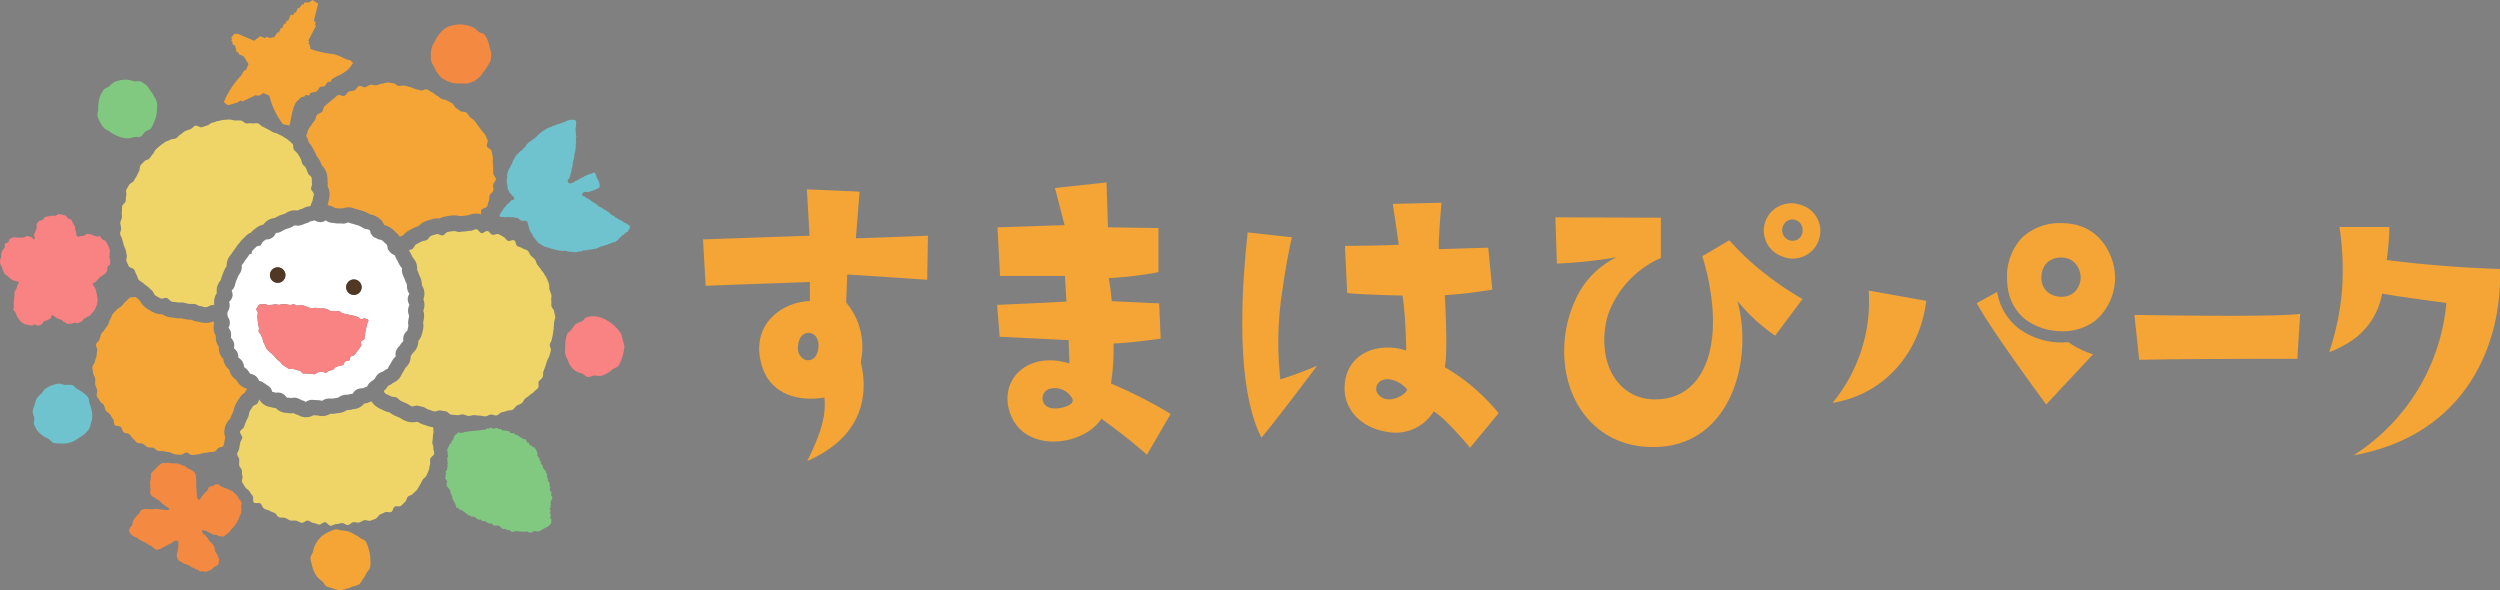 <svg id="グループ_2" data-name="グループ 2" xmlns="http://www.w3.org/2000/svg" xmlns:xlink="http://www.w3.org/1999/xlink" width="300.722" height="71.005" viewBox="0 0 300.722 71.005">
  <rect x="0" y="0" width="300.722" height="71.005" fill="#808080" stroke="none"/>
  <defs>
    <clipPath id="clip-path">
      <rect id="長方形_1" data-name="長方形 1" width="300.722" height="71.005" fill="none"/>
    </clipPath>
  </defs>
  <g id="グループ_1" data-name="グループ 1" transform="translate(0 0)" clip-path="url(#clip-path)">
    <path id="パス_1" data-name="パス 1" d="M351.779,53.69c-.284.027-.568.04-.866.04a8.724,8.724,0,0,1-5.144-1.716,7.018,7.018,0,0,1-2.548-4.36L340.768,49c1.676,3.164,8.354,12.194,8.354,12.194l5.637-6.036a11.1,11.1,0,0,1-2.98-1.467m3.995-12.214c-.081-.088-.155-.169-.23-.257s-.155-.162-.243-.243a.984.984,0,0,0-.129-.108.418.418,0,0,0-.128-.115,2.683,2.683,0,0,0-.352-.271,1.64,1.64,0,0,0-.183-.122,3.025,3.025,0,0,0-.351-.216,5.217,5.217,0,0,0-.885-.392.854.854,0,0,0-.189-.061.339.339,0,0,0-.074-.027c-.122-.034-.25-.074-.372-.1-.182-.04-.371-.074-.554-.1a3.323,3.323,0,0,0-.44-.054c-.074-.007-.149-.014-.223-.014q-.254-.02-.507-.02a6.608,6.608,0,0,0-4.677,1.73,6.777,6.777,0,0,0-1.825,4.779,8.118,8.118,0,0,0,.067,1.081,5.824,5.824,0,0,0,2.129,3.988,7.245,7.245,0,0,0,3.413,1.358,5.767,5.767,0,0,0,.892.067,6.421,6.421,0,0,0,4.177-1.318,6.847,6.847,0,0,0,2.319-5.177,7.142,7.142,0,0,0-1.636-4.407m-3.346,6.279a2.334,2.334,0,0,1-1.514.48,2.681,2.681,0,0,1-1.561-.514,2.238,2.238,0,0,1-.8-1.845,2.446,2.446,0,0,1,.662-1.73,2.406,2.406,0,0,1,1.7-.628c.061,0,.122.007.183.007.027,0,.055.006.081.006a1.2,1.2,0,0,1,.155.02c.067.007.136.02.2.034.047.014.095.027.135.04.014,0,.02.007.027.007.027.007.047.014.067.02a1.754,1.754,0,0,1,.324.149,1.294,1.294,0,0,1,.128.074.374.374,0,0,1,.061.048.884.884,0,0,1,.128.094.3.3,0,0,1,.048.041.367.367,0,0,1,.047.04,1.188,1.188,0,0,1,.088.088c.027.034.054.061.081.095a2.56,2.56,0,0,1,.6,1.6,2.479,2.479,0,0,1-.838,1.879m-24.657-.271A19.147,19.147,0,0,1,323.417,61c6.793-1.122,10.632-6.678,11.274-12.274Z" transform="translate(-102.989 -12.538)" fill="#f4a535"/>
    <path id="パス_2" data-name="パス 2" d="M388.753,55.63c-4.436.005-9.5-.064-12.049-.107l.573,5.4c2.367-.043,4.855-.075,7.222-.091,6.328-.048,11.805-.027,11.805-.027l.338-5.407c-1.131.166-4.31.225-7.888.23" transform="translate(-119.958 -17.642)" fill="#f4a535"/>
    <path id="パス_3" data-name="パス 3" d="M431.609,45.114c-3.682-.123-8.323-.4-13.613-1.082a30.643,30.643,0,0,0,.322-3.966h-6a34.8,34.8,0,0,1,.311,7.5,31.617,31.617,0,0,1-1.554,7.556,11.791,11.791,0,0,0,2.256-1.1,8.635,8.635,0,0,0,4.111-5.944c2.443.44,7.728,1.12,7.728,1.12a24.26,24.26,0,0,1-11.173,18.334c12.246-2.181,17.058-11.431,17.584-19.926.053-.841.059-1.672.032-2.492" transform="translate(-130.902 -12.759)" fill="#f4a535"/>
    <path id="パス_4" data-name="パス 4" d="M243.612,55.564c.4-1.966,0-8.66,0-8.66a56.594,56.594,0,0,0,5.714-.675l-.49-5.044-.759.024-5.181.155c-.09-.939.316-5.582.316-5.582l-5.851.138.711,4.913c-2.767.132-6.472.132-6.472.132l.269,5.671c.98.179,6.652.311,6.652.311.048.269.089.568.125.879.287,2.4.323,5.732.323,5.732-3.258-1.076-7.232.221-7.411,4.327-.138,2.415,1.649,4.913,5.086,5.45a5.367,5.367,0,0,0,5.63-2.456c1.518.89,4.374,4.374,4.374,4.374l3.437-4.153a23.5,23.5,0,0,0-6.473-5.534m-8.081,3.167c-.5-.759.132-1.918,1.518-1.7a3.565,3.565,0,0,1,1.96,1.118c.448.4-2.277,2.277-3.479.579m-11.7-1.7a40.518,40.518,0,0,1,.269-10.865c.365-2.641.825-4.924,1.117-6.234l-5.313-.579c-.388,3.55-.592,6.694-.639,9.472-.144,7.507.825,12.354,2.289,15.216,1.966-2.319,6.7-8.66,6.7-8.66a41.579,41.579,0,0,1-4.423,1.649" transform="translate(-69.818 -11.394)" fill="#f4a535"/>
    <path id="パス_5" data-name="パス 5" d="M304.463,36.237a4.04,4.04,0,0,0-.691-.238,3.341,3.341,0,0,0-3.8,1.62A3.282,3.282,0,0,0,301.4,42.11c.113.054.22.1.333.143a3.3,3.3,0,0,0,4.557-2.276,3.254,3.254,0,0,0-1.823-3.74m-.221,2.895a1.193,1.193,0,0,1-1.453,1.233l-.149-.035a1.277,1.277,0,0,1-.667-1.864,1.158,1.158,0,0,1,1.59-.495c.006,0,.006.006.012.006a1.206,1.206,0,0,1,.667,1.155m-4.378,5.325a30.794,30.794,0,0,1-4.431-4.128l-3.252,1.918A28.8,28.8,0,0,1,293.4,48.4c.53,6.647-2.007,11.275-7.224,11.066-3.163-.136-5.474-2.668-5.742-6.272a10.132,10.132,0,0,1,.447-4,11.707,11.707,0,0,1,6.319-6.725V37.619l-12.687-.048.179,5.563a54.877,54.877,0,0,0,7.165-.757,10.483,10.483,0,0,0-5.093,5.474,14.344,14.344,0,0,0-1.179,5.253c-.268,6.4,3.693,12.055,10.542,12.1,9.393.131,12.282-10.328,10.28-17.577a21.7,21.7,0,0,0,4.538,4.181l3.294-4.408a37.667,37.667,0,0,1-4.378-2.948" transform="translate(-87.417 -11.431)" fill="#f4a535"/>
    <path id="パス_6" data-name="パス 6" d="M151.043,44.3l.09-5.3c-4.494.181-8.675.313-8.675.313l.451-5.619-6.341-.271L136.887,39c-4,.132-12.814.445-12.814.445l.319,5.577c2.154-.09,12.537-.451,12.537-.451v2.292c-2.424.042-5.625,1.661-6.046,4.964a5.746,5.746,0,0,0-.024,1.371c.59,5.216,5.083,5.757,7.821,5.258.228,2.34-.493,4.41-2.064,7.646,6.167-2.7,7.111-7.117,6.7-10.474a11.934,11.934,0,0,0-.271-1.437,8.265,8.265,0,0,0-1.751-7.148l.133-3.369c.493,0,9.62.626,9.62.626m-14.565,9.662a1.383,1.383,0,0,1-.53-.307,1.526,1.526,0,0,1-.457-1.264c.091-1.4.764-1.709,1.348-1.709.583.048,1.167.584,1.125,1.619-.072,1.095-.53,1.552-1.053,1.654a1.462,1.462,0,0,1-.433.006" transform="translate(-39.51 -10.645)" fill="#f4a535"/>
    <path id="パス_7" data-name="パス 7" d="M189.675,56.389c.024-.149.048-.3.065-.448a27.832,27.832,0,0,0,.245-4.373c1.917-.048,5.669-.579,5.669-.579l-.179-4.241-5.711-.269a25.52,25.52,0,0,0-.359-2.766,49.45,49.45,0,0,0,5.98-.717V37.685l-6.069-.089-.179-5.4-6.2.669,1.159,4.468-8.076.263.311,5.848h7.807l.179,3.083c-1.159.084-8.345.4-8.345.4l.317,3.835,8.3.406c0,.579.09,2.807.09,2.807-3.841-1.206-6.834.609-7.366,3.321a4.738,4.738,0,0,0,.09,2.21c1.427,5.406,8.924,4.51,11.111,1.117A65.836,65.836,0,0,1,194,64.954l2.856-4.91a55.081,55.081,0,0,0-7.18-3.656m-7.234,2.945a1.185,1.185,0,0,1-.084-2.324,2.374,2.374,0,0,1,2.587,1.069c.711.986-1.744,1.476-2.5,1.255" transform="translate(-56.037 -10.253)" fill="#f4a535"/>
    <path id="パス_8" data-name="パス 8" d="M83.3,7.871a3.626,3.626,0,0,0-.19-.791,3.628,3.628,0,0,0-.213-.774,3.792,3.792,0,0,0-.365-.735c-.167-.209-.543-.209-.751-.376a3.43,3.43,0,0,0-.6-.5,3.452,3.452,0,0,0-.746-.254,3.5,3.5,0,0,0-.782-.123,3.553,3.553,0,0,0-.795.072,3.591,3.591,0,0,0-.781.209,3.636,3.636,0,0,0-.656.472,3.6,3.6,0,0,0-.512.611,3.441,3.441,0,0,0-.393.677,3.555,3.555,0,0,0-.362.712,3.635,3.635,0,0,0-.111.8,3.8,3.8,0,0,0,.035.816,3.655,3.655,0,0,0,.35.737,3.677,3.677,0,0,0,.387.71,3.791,3.791,0,0,0,.536.623,3.785,3.785,0,0,0,.723.391,3.672,3.672,0,0,0,.774.244,3.713,3.713,0,0,0,.8.009,3.766,3.766,0,0,0,.807.006,3.677,3.677,0,0,0,.771-.26,3.645,3.645,0,0,0,.642-.493,3.564,3.564,0,0,0,.493-.621,3.421,3.421,0,0,0,.45-.639,3.659,3.659,0,0,0,.4-.711,3.758,3.758,0,0,0,.094-.812" transform="translate(-24.212 -1.375)" fill="#f48a42"/>
    <path id="パス_9" data-name="パス 9" d="M24.363,17.6a3.754,3.754,0,0,0-.012-.808,3.585,3.585,0,0,0-.345-.731,3.516,3.516,0,0,0-.435-.662,3.787,3.787,0,0,0-.48-.658,3.778,3.778,0,0,0-.686-.453c-.237-.115-.568.031-.832-.029a3.423,3.423,0,0,0-.763-.194,3.607,3.607,0,0,0-.8.05,3.65,3.65,0,0,0-.774.226,3.678,3.678,0,0,0-.617.518c-.209.166-.523.24-.689.448a3.743,3.743,0,0,0-.411.71,3.7,3.7,0,0,0-.184.791,3.583,3.583,0,0,0-.033.792c0,.273-.157.567-.1.823a3.777,3.777,0,0,0,.319.759,3.68,3.68,0,0,0,.455.674c.167.209.47.275.678.442a3.349,3.349,0,0,0,.66.4,3.342,3.342,0,0,0,.716.294,3.435,3.435,0,0,0,.774.134,3.407,3.407,0,0,0,.767-.16c.264-.06.588.061.826-.055s.354-.439.562-.6.54-.213.706-.421a3.751,3.751,0,0,0,.341-.739,3.738,3.738,0,0,0,.349-1.542" transform="translate(-5.475 -4.478)" fill="#81c980"/>
    <path id="パス_10" data-name="パス 10" d="M36.237,86.955c.029-.131.058-.254.08-.378a1.319,1.319,0,0,0-.276-.53c-.036-.029-.072-.058-.1-.087,0-.029.007-.051.007-.08-.037-.029-.065-.058-.1-.087,0-.029.007-.051.007-.073a1.313,1.313,0,0,0-.138-.138.592.592,0,0,0-.029-.08c-.022,0-.05-.007-.072-.007a1.011,1.011,0,0,1-.059-.123c-.05-.022-.1-.036-.145-.058-.022-.037-.044-.08-.065-.124a.237.237,0,0,1-.072-.007.355.355,0,0,1-.029-.08c-.029,0-.051-.007-.08-.007a.09.09,0,0,0,.007-.044.242.242,0,0,1-.073-.007v-.036l-.189-.022a.075.075,0,0,0,.007-.036.55.55,0,0,0-.109-.014V84.9c-.022-.007-.051-.007-.073-.014v-.036l-.218-.065v-.037l-.189-.021c-.29-.138-.588-.2-.748-.444a1,1,0,0,0-.494.015c-.044.044-.094.087-.138.138-.065.007-.123.007-.189.015-.007.007-.007.022-.007.036-.036-.007-.073-.007-.109-.014a.063.063,0,0,0-.007.036.29.29,0,0,1-.08-.007.583.583,0,0,0-.211.167.068.068,0,0,0-.036-.007c-.007.087-.022.174-.029.261a.387.387,0,0,1-.087.029c0,.029-.007.05-.007.072a1.886,1.886,0,0,1-.167.095.29.29,0,0,1-.007.08c-.022.007-.051.022-.08.029,0,.022-.007.044-.007.072-.044.022-.08.044-.123.065-.007.022-.007.051-.014.073a.77.77,0,0,1-.08.029c-.014.051-.036.095-.05.146a.33.33,0,0,0-.08.029.242.242,0,0,0-.007.073h-.044c0,.022-.007.05-.007.072a.068.068,0,0,1-.036-.007c-.007.029-.007.058-.014.08a.075.075,0,0,1-.036-.007c-.08.109-.1.189-.218.24-.051.036-.007.014-.08.029v-.037a.265.265,0,0,0-.073-.007c-.007-.029-.022-.059-.029-.08-.014,0-.022-.007-.036-.007-.007-.065-.007-.131-.014-.189a.063.063,0,0,0-.036-.007.313.313,0,0,1,.007-.08h-.036a1.051,1.051,0,0,0,.014-.153.291.291,0,0,0-.036-.007c.014-.087.022-.174.036-.261a.053.053,0,0,1-.036-.007c.007-.058.014-.123.022-.189h-.036c.007-.065.014-.131.022-.189a.065.065,0,0,0-.037-.008c.007-.058.015-.123.022-.189a.068.068,0,0,1-.036-.007c.007-.16.014-.327.022-.494h-.036c.007-.095.022-.181.029-.269a.077.077,0,0,1-.036-.007c.014-.08.022-.167.036-.262a.069.069,0,0,1-.036-.007c.007-.059.014-.124.022-.182-.014,0-.029-.007-.044-.007.014-.073.022-.153.029-.226a.059.059,0,0,0-.037-.007.242.242,0,0,0,.007-.073.043.043,0,0,0-.029-.007c-.007-.065-.014-.13-.022-.189a.055.055,0,0,0-.036-.007c-.036-.073-.08-.138-.123-.211-.029,0-.051-.007-.08-.007a.332.332,0,0,0-.029-.08c-.022,0-.044-.007-.072-.007a.269.269,0,0,0-.029-.08.544.544,0,0,0-.109-.014v-.044c-.123-.037-.239-.08-.363-.123v-.037c-.022,0-.05-.007-.072-.007v-.037c-.022,0-.044-.007-.073-.007a.255.255,0,0,0-.029-.08c-.022-.007-.051-.007-.073-.014v-.036c-.065-.036-.138-.065-.211-.109v-.029l-.37-.087a.335.335,0,0,1,.007-.037l-.153-.022a.063.063,0,0,1,.007-.036l-.153-.022v-.036A2.511,2.511,0,0,0,28,81.741c-.226-.022-.458-.051-.683-.08V81.7c-.044-.007-.08-.007-.116-.014a.322.322,0,0,1-.007.036l-.378-.044v.036c-.029,0-.051-.008-.08-.008l-.044.065a.265.265,0,0,1-.073-.007.421.421,0,0,0-.05.072c-.095.065-.2.124-.291.189-.007.029-.007.051-.014.08a.294.294,0,0,0-.073.029c-.007.022-.007.051-.014.073-.051.029-.109.065-.167.094a.685.685,0,0,1-.051.109c-.022.007-.05.022-.08.029,0,.022-.007.05-.007.072a1.894,1.894,0,0,1-.168.095c0,.029-.007.05-.007.072a.983.983,0,0,1-.123.065c0,.029-.007.051-.007.08-.029.007-.058.014-.08.022-.007.029-.007.05-.015.08-.007-.007-.022-.007-.036-.007a.679.679,0,0,0,0,.341c-.029.123-.058.254-.087.378h.037c-.029.167-.065.327-.1.487.015,0,.029.007.044.007-.007.05-.014.1-.022.152h.037c-.015.117-.029.226-.044.341.014,0,.029.007.044.007a.545.545,0,0,0-.015.109.335.335,0,0,0,.037.007c.029.182-.124.443-.037.574a.537.537,0,0,1-.014.109c.065.073.138.145.2.218a.068.068,0,0,1-.007.036,1.228,1.228,0,0,0,.153.058c0,.015-.007.022-.007.037a.672.672,0,0,0,.116.014.069.069,0,0,0-.007.036c.022.007.05.007.072.015v.036c.022,0,.051.007.073.007a.345.345,0,0,1,.029.08.265.265,0,0,0,.073.007v.044a.267.267,0,0,1,.073.008.063.063,0,0,1-.007.036c.044.008.08.008.116.015a.057.057,0,0,1-.007.036l.189.065a.526.526,0,0,0,.029.08c.022,0,.051.007.073.007.007.029.022.05.029.08a.237.237,0,0,0,.072.007c.022.043.044.087.065.123.022.007.044.007.073.014a.836.836,0,0,1,.058.116c.029.007.058.007.08.015l.065.08c.022.007.051.007.073.014v.037c.022,0,.05.007.072.007.007.029.022.051.029.08a.684.684,0,0,0,.109.051.292.292,0,0,1-.007.036c.065.059.232.073.3.117a.077.077,0,0,0-.007.036,1.081,1.081,0,0,1,.1.095,1.037,1.037,0,0,0-.014.145h-.044c-.145.116-.784-.022-1.061-.058a2.51,2.51,0,0,0-.769-.022v.043c-.131-.014-.254-.036-.378-.05a.291.291,0,0,1-.007.036l-.189-.022v.036c-.036-.014-.073-.036-.109-.05a1.405,1.405,0,0,0-.624.072c-.247.037-.232.211-.356.385a1.52,1.52,0,0,1-.174.2c-.029.007-.058.022-.087.029,0,.022-.007.051-.007.073a.33.33,0,0,1-.08.029c-.036.073-.065.146-.1.218a.331.331,0,0,0-.08.029c-.007.022-.007.05-.015.08l-.072.022c-.007.029-.007.05-.015.08-.007-.008-.022-.008-.036-.008-.036.073-.072.146-.1.218a.083.083,0,0,0-.036-.007c-.022.152-.037.3-.059.457a.088.088,0,0,0-.044-.007,1.26,1.26,0,0,1-.065.218h-.037c0,.022-.007.05-.007.072-.029.007-.051.022-.08.029a1.449,1.449,0,0,0-.167.436c.044.305.407.6.669.741l.261.065v.044a.242.242,0,0,1,.073.007.063.063,0,0,1-.007.036c.029,0,.051.007.073.007a.5.5,0,0,1,.029.08c.109.051.218.109.327.159v.037c.044.022.095.036.145.058a.323.323,0,0,0-.007.036c.1.022.2.051.3.073a.1.1,0,0,1-.007.044.673.673,0,0,1,.116.014.351.351,0,0,0-.007.036.923.923,0,0,1,.145.059v.036a.59.59,0,0,1,.108.014c.022.037.044.08.065.117.022.007.051.007.073.014a.075.075,0,0,1-.007.036l.189.022v.044c.037,0,.073.007.109.007v.044c.022,0,.051.007.073.007a.065.065,0,0,1-.007.037c.029,0,.051.007.08.007.022.044.037.08.059.123.029.007.05.007.08.015-.007.007-.007.022-.007.036.022,0,.051.007.073.007a.33.33,0,0,1,.029.08c.051.022.095.036.145.058V92.1a.854.854,0,0,0,.458-.022.059.059,0,0,0,.007-.037c.022.007.051.007.073.015a.091.091,0,0,0,.007-.044c.022.007.05.007.072.014a.475.475,0,0,0,.051-.073c.022,0,.05.007.072.007a1.292,1.292,0,0,1,.095-.1.262.262,0,0,0,.072.007A.46.46,0,0,1,26.9,91.8l.153-.022a1.022,1.022,0,0,1,.087-.1.772.772,0,0,1,.116-.022.091.091,0,0,0,.007-.044c.029.007.05.007.072.014.037-.036.065-.073.095-.1a.265.265,0,0,1,.073.007c.022-.029.036-.05.05-.072l.117-.022a.1.1,0,0,1,.007-.044c.051-.007.1-.007.153-.014.087-.08.174-.16.262-.232s.2-.051.283-.124a1.18,1.18,0,0,1,.334.08,6.245,6.245,0,0,1-.044.951c-.014.094-.021.181-.036.269a.935.935,0,0,0-.08.639.606.606,0,0,1-.014.109c.029.021.05.036.072.05.007.051.015.1.022.153a.253.253,0,0,0,.073.05c.014.037.036.08.058.124.123.05.24.108.363.159,0,.014-.007.022-.007.036a.29.29,0,0,0,.08.007.317.317,0,0,1-.007.036l.217.109a.35.35,0,0,0-.007.036c.153.029.3.059.45.095a.316.316,0,0,1-.007.036.26.26,0,0,0,.072.007v.044a.694.694,0,0,1,.117.014.063.063,0,0,0-.007.036c.022,0,.051.007.073.007v.036c.065.037.145.073.211.109v.036c.1.022.2.051.3.073a.077.077,0,0,0-.007.036c.051.022.1.044.145.058a.059.059,0,0,1-.007.037c.116.029.225.058.341.08,0,.014-.007.029-.007.044a.831.831,0,0,0,.436.167.063.063,0,0,0,.007-.036c.189.022.378.05.566.072.2-.094.407-.181.61-.269a.285.285,0,0,1,.007-.08c.022.007.05.007.072.014.073-.087.153-.159.226-.239a.656.656,0,0,1,.116-.029c.029-.029.058-.065.087-.1l.123-.022c.065-.044.109-.123.211-.167.007-.087.022-.174.029-.262a.053.053,0,0,0-.036-.007.082.082,0,0,0,.007-.036h.036c.015-.109.029-.218.044-.334a.075.075,0,0,0-.036-.007c0-.022.007-.05.007-.072a.1.1,0,0,1-.058-.16.071.071,0,0,0-.037-.007c0-.029.007-.051.007-.073a.053.053,0,0,0-.036-.007c.007-.029.007-.05.014-.072A.544.544,0,0,1,33.4,92.8c0-.022.007-.05.007-.072-.044-.044-.087-.087-.138-.131a.318.318,0,0,0,.007-.08l-.065-.044v-.037a.383.383,0,0,0-.065-.05c-.05-.232-.094-.472-.145-.7-.131-.159-.269-.32-.4-.479a.237.237,0,0,1-.072-.007c-.109-.167-.218-.326-.327-.493a2.8,2.8,0,0,0-.2-.218,1.01,1.01,0,0,0-.059-.123l-.217-.109a.326.326,0,0,0-.029-.073.789.789,0,0,1-.181-.334.18.18,0,0,0,.08-.065,1.575,1.575,0,0,1,.632.16v.029a.922.922,0,0,0,.145.059c0,.014-.007.029-.007.043.1.022.2.044.3.073a.364.364,0,0,0,.029.08c.022,0,.051.007.073.007a.053.053,0,0,1-.007.036c.029.007.058.007.08.014a.336.336,0,0,0-.007.037c.181.007.356.022.537.029a.062.062,0,0,0-.007.036.606.606,0,0,0,.117.014.063.063,0,0,0-.007.036.242.242,0,0,0,.073.007v.044l.523.065c.08-.065.095-.022.16-.058l.138-.138c.138-.095.276-.189.414-.29.007-.022.007-.051.015-.073.036-.022.08-.044.123-.065a.216.216,0,0,1,.007-.072.246.246,0,0,1,.08-.029,1.314,1.314,0,0,1,.058-.153.419.419,0,0,0,.08-.022c0-.021.007-.05.007-.072.029-.014.05-.022.08-.036,0-.022.007-.044.007-.073a.622.622,0,0,0,.123-.058.293.293,0,0,0,.007-.08.39.39,0,0,0,.087-.029c0-.022.007-.051.007-.073l.087-.065a.216.216,0,0,1,.007-.072h.036c0-.022.007-.051.007-.073a.053.053,0,0,1,.036.007c.007-.029.007-.051.014-.08.014,0,.022.007.036.007,0-.029.007-.05.007-.08a.251.251,0,0,0,.08-.029,2.566,2.566,0,0,0,.073-.254.068.068,0,0,1,.036.007c.007-.029.007-.05.014-.08h.037a.616.616,0,0,1,.014-.109.322.322,0,0,0,.036.007c.029-.123.059-.247.087-.378a.059.059,0,0,0,.037.007c.021-.05.036-.094.058-.145h.036a4.162,4.162,0,0,0,.08-.944Z" transform="translate(-7.251 -26.004)" fill="#f48a42" fill-rule="evenodd"/>
    <path id="パス_11" data-name="パス 11" d="M104.065,62.982a3.529,3.529,0,0,0,.732-.313,3.4,3.4,0,0,0,.632-.466c.208-.169.547-.216.71-.425a3.822,3.822,0,0,0,.356-.738,5.9,5.9,0,0,0,.369-1.565,3.763,3.763,0,0,0-.2-.781,3.639,3.639,0,0,0-.2-.774A4.77,4.77,0,0,0,104.75,56.3a3.638,3.638,0,0,0-.735-.335,3.742,3.742,0,0,0-.809-.157,3.837,3.837,0,0,0-.821.106c-.265.063-.425.408-.659.523a3.528,3.528,0,0,0-.722.32,3.46,3.46,0,0,0-.48.626c-.164.211-.438.347-.552.588a3.632,3.632,0,0,0-.193.78,3.482,3.482,0,0,0-.027.788,3.568,3.568,0,0,0-.01.8,3.618,3.618,0,0,0,.3.744,3.724,3.724,0,0,0,.356.733,3.77,3.77,0,0,0,.578.583,3.859,3.859,0,0,0,.767.289c.24.113.444.37.706.427s.55-.181.82-.184a3.5,3.5,0,0,0,.8.051" transform="translate(-31.754 -17.771)" fill="#f98282"/>
    <path id="パス_12" data-name="パス 12" d="M55.213,98.456a3.538,3.538,0,0,0,.391.69,3.467,3.467,0,0,0,.594.517c.2.176.3.5.534.628a13.456,13.456,0,0,0,1.57.463,3.884,3.884,0,0,0,.8-.17,3.6,3.6,0,0,0,.748-.277,4.01,4.01,0,0,0,.784-.258c.218-.159.322-.46.495-.659a3.447,3.447,0,0,0,.391-.684c.126-.235.371-.423.442-.68a3.724,3.724,0,0,0,.049-.806,5.327,5.327,0,0,0-.255-1.569,3.893,3.893,0,0,0-.307-.763c-.159-.218-.5-.276-.7-.449a3.34,3.34,0,0,0-.667-.4,3.41,3.41,0,0,0-.7-.349,3.47,3.47,0,0,0-.772-.134c-.264-.012-.551-.174-.817-.125a3.83,3.83,0,0,0-.77.288,3.186,3.186,0,0,0-1.7,1.662,3.574,3.574,0,0,0-.233.756c-.07.256-.292.495-.3.763a3.815,3.815,0,0,0,.184.8,3.5,3.5,0,0,0,.23.759" transform="translate(-17.45 -29.75)" fill="#f4a535"/>
    <path id="パス_13" data-name="パス 13" d="M7.335,68.292c-.227.152-.352.432-.531.623a3.68,3.68,0,0,0-.561.584A3.7,3.7,0,0,0,6,70.27a3.684,3.684,0,0,0-.241.772c-.022.264.158.524.2.789s-.115.579-.017.831a3.77,3.77,0,0,0,.395.724,3.637,3.637,0,0,0,.607.548,3.44,3.44,0,0,0,.691.388c.231.136.387.446.641.525a3.778,3.778,0,0,0,.817.053,3.572,3.572,0,0,0,.8-.013,3.2,3.2,0,0,0,1.427-.662,3.644,3.644,0,0,0,.665-.434,3.724,3.724,0,0,0,.543-.6,3.644,3.644,0,0,0,.26-.768,2.577,2.577,0,0,0,.046-1.57,3.361,3.361,0,0,0-.218-.746c-.094-.244-.061-.557-.213-.784a3.642,3.642,0,0,0-.6-.543,3.434,3.434,0,0,0-.664-.418c-.231-.136-.4-.409-.652-.489a3.758,3.758,0,0,0-.812-.007c-.264-.022-.54-.185-.8-.148a3.735,3.735,0,0,0-.8.193,3.8,3.8,0,0,0-.729.382" transform="translate(-1.832 -21.562)" fill="#6fc3ce"/>
    <path id="パス_14" data-name="パス 14" d="M76.528,27.584c-.058.2-.348.341-.436.566-.073.2,0,.472-.1.675s-.1.457-.211.661-.559.189-.675.385c-.08.138-.022.363-.029.551a2.137,2.137,0,0,0-.451-.087h-.153a2.618,2.618,0,0,0-.951.189c-.13.014-.232.029-.3.044h-.029l-.087.014c-.036.007-.065.007-.094.014a4.993,4.993,0,0,0-.508.044,2.7,2.7,0,0,0-.683-.094,2.462,2.462,0,0,0-.326.022l-.1.014c-.2.029-.436.058-.675.109a1.994,1.994,0,0,0-.646.232c-.087-.007-.174-.015-.269-.015a2.267,2.267,0,0,0-.617.087c-.211.065-.487.145-.755.24a2.32,2.32,0,0,0-.9.6,3.386,3.386,0,0,0-.487.189c-.007.007-.014.007-.022.015-.065.029-.123.058-.181.087a5.061,5.061,0,0,0-.545.29,2.246,2.246,0,0,0-.61.537,2.29,2.29,0,0,0-.4.174,1.98,1.98,0,0,0-.378-.457c-.065-.058-.116-.109-.167-.153-.116-.116-.232-.225-.356-.326a2.3,2.3,0,0,0-.973-.48,1.955,1.955,0,0,0-.733-.908,2.453,2.453,0,0,0-.988-.385,4.136,4.136,0,0,0-.6-.312,4.847,4.847,0,0,0-.588-.189c-.05-.014-.109-.029-.167-.044a1.991,1.991,0,0,0-.29-.08l-.059-.014-.1-.044c-.072-.022-.138-.044-.2-.065a1.759,1.759,0,0,0-.574-.095,2,2,0,0,0-.588.095c-.029.014-.065.022-.095.036a.022.022,0,0,0-.014.007.766.766,0,0,0-.131-.007h-.4l-.08-.014-.349-.044a1.7,1.7,0,0,0-.857-.312,2.127,2.127,0,0,0,.095-.421,2.961,2.961,0,0,0,.145-1.017,2.381,2.381,0,0,0-.232-.864,2.428,2.428,0,0,0-.015-.6v-.007a2.763,2.763,0,0,0-.108-.951,2.348,2.348,0,0,0-.589-.966,3.824,3.824,0,0,0-.174-.428,2.412,2.412,0,0,0-.458-.683,2.738,2.738,0,0,0-.29-.661l-.087-.153c-.08-.138-.174-.319-.3-.508a3.161,3.161,0,0,0-.262-.32,2.288,2.288,0,0,0-.3-.77c.022-.036.036-.072.058-.109a6.842,6.842,0,0,1,.2-.654c.1-.2.254-.37.378-.566s.261-.356.4-.545.123-.48.269-.654.443-.211.6-.371.138-.508.3-.661.349-.3.53-.45.341-.312.53-.443.348-.327.545-.443.617.167.821.065.3-.414.508-.5.458-.065.675-.145.327-.457.552-.523.523.2.741.145.407-.269.639-.3.465.087.69.065.443-.181.669-.189.457-.138.69-.138.451.065.683.08.428.3.654.327.465-.08.69-.044.436.131.661.174.414.189.639.239.428.095.654.167.537-.2.755-.116.4.261.61.348.37.3.574.393.363.29.566.392.472.08.668.2.414.2.6.326.269.414.45.552.371.247.545.385.574.051.733.2.284.378.443.545.385.269.538.443.269.378.406.559.291.371.414.552.326.356.436.552.2.429.305.632-.16.574-.073.784.479.3.545.523.087.457.145.675-.022.472.015.7.014.451.036.675.014.451.014.675.341.48.32.7-.29.429-.334.654.08.494.022.719" transform="translate(-17.198 -4.639)" fill="#f4a535"/>
    <path id="パス_15" data-name="パス 15" d="M34.875,63.507v.007c-.014.014-.014.029-.022.044a2.177,2.177,0,0,0-.2.348,2.215,2.215,0,0,0-.639.639l-.073.116a5.642,5.642,0,0,0-.363.589,2.679,2.679,0,0,0-.29.886.035.035,0,0,0-.014.022c-.073.152-.174.334-.262.559l-.051.117c-.022.072-.05.145-.08.217a2.37,2.37,0,0,0-.639,1.075,2.112,2.112,0,0,0,.051,1.2,2.639,2.639,0,0,0-.087.392c-.007.044-.014.1-.029.16-.015.087-.037.181-.051.283a1.9,1.9,0,0,0-.109.24c-.153.05-.3.087-.472.131-.211.065-.341.428-.567.487s-.457.029-.675.072-.45.08-.675.109-.443.138-.668.153-.451.058-.675.065-.458-.291-.683-.291-.465.291-.69.269-.458-.029-.683-.059-.429-.211-.654-.247-.443-.072-.661-.123-.472.014-.69-.044-.385-.29-.6-.363-.472-.007-.683-.087-.363-.3-.566-.4-.494-.029-.69-.138-.312-.371-.5-.494-.262-.4-.443-.53-.5-.08-.675-.225-.167-.472-.334-.632-.574-.065-.727-.232-.065-.538-.211-.712-.225-.378-.348-.56-.407-.269-.523-.465-.123-.436-.225-.639-.392-.3-.487-.515-.29-.393-.37-.6.1-.523.036-.741-.189-.436-.232-.654.029-.472,0-.7-.225-.436-.247-.668-.1-.465-.095-.7.276-.451.3-.675.167-.436.2-.661.029-.45.08-.675-.2-.53-.131-.748.334-.378.414-.6.109-.451.211-.661.327-.348.436-.552.269-.363.392-.559.109-.472.247-.661.167-.457.32-.639.312-.341.472-.508.407-.254.574-.414.283-.378.465-.523.32-.349.508-.487c.167-.123.479-.022.682-.095h.008a2,2,0,0,0,.174.131c.036.029.072.051.109.08s.043.051.065.073c.059.058.131.123.218.2a2.357,2.357,0,0,0,.915.981,1.78,1.78,0,0,1,.159.095,5.966,5.966,0,0,0,.574.312,2.164,2.164,0,0,0,.937.211h.08a2.638,2.638,0,0,0,.552.269,3.337,3.337,0,0,0,.791.138.141.141,0,0,0,.059.007,2.421,2.421,0,0,0,.617.073c.08,0,.167-.007.254-.007.015,0,.029.007.051.007a5.2,5.2,0,0,0,.6.13,3.69,3.69,0,0,0,.508.029H28.2a2.344,2.344,0,0,0,.857.254,3.091,3.091,0,0,0,.872.138h.153a2.479,2.479,0,0,0,.8-.189,1.218,1.218,0,0,0,.087.226,1.814,1.814,0,0,0,.2,1.532c-.007.073-.014.145-.014.218a1.8,1.8,0,0,0,.37,1.1,1.825,1.825,0,0,0,.538,1.474,1.818,1.818,0,0,0,.712,1.271,1.821,1.821,0,0,0,.7,1.126l.051.036.051.044c.014.014.036.029.05.044.022.036.051.073.073.109a1.815,1.815,0,0,0,.152.232,1.845,1.845,0,0,0,.959.661c.022.036.044.058.065.094" transform="translate(-5.192 -16.689)" fill="#f4a535"/>
    <path id="パス_16" data-name="パス 16" d="M44.5,30.085a6.268,6.268,0,0,1-.138.661.631.631,0,0,1-.029.159.627.627,0,0,0-.029.08c-.036.08-.08.153-.109.226a.416.416,0,0,0-.05.152.776.776,0,0,0-.014.131.256.256,0,0,0-.08.015.336.336,0,0,1-.072.014.843.843,0,0,1-.123.036,1.345,1.345,0,0,0-.407.109,2.263,2.263,0,0,0-.226.1,1.2,1.2,0,0,0-.13.073H43.08a1.087,1.087,0,0,0-.167.05,3.035,3.035,0,0,0-.385.153c-.014,0-.029-.007-.044-.007a1.882,1.882,0,0,0-.283-.021,1.824,1.824,0,0,0-.93.254l-.117.073-.036.022c-.029.014-.065.044-.109.065-.022.007-.029.007-.051.014a.451.451,0,0,1-.072.022c-.036.014-.073.022-.109.036l-.058.015a2.582,2.582,0,0,0-.378.145c-.2.087-.371.181-.508.254-.007.007-.022.014-.029.022a1.865,1.865,0,0,0-1.38.806,1.835,1.835,0,0,0-.806.356c-.131.094-.262.2-.385.3l-.044.037a2.035,2.035,0,0,0-.254.254,2.014,2.014,0,0,0-.741.552.151.151,0,0,0-.058.05,3.423,3.423,0,0,0-.5.538,1.077,1.077,0,0,1-.072.109,1.705,1.705,0,0,0-.3.341c-.036.051-.073.117-.109.174a1,1,0,0,1-.072.109c-.168.211-.32.436-.472.661a.222.222,0,0,1-.036.05l-.037.051a2.683,2.683,0,0,0-.247.334,1.821,1.821,0,0,0-.276.966v.1c-.007.014-.014.021-.022.036s-.014.022-.022.036l-.022.029a3.828,3.828,0,0,0-.218.406c-.05.117-.094.226-.138.335a1.608,1.608,0,0,1-.065.152c-.007.015-.007.029-.014.044l-.044.109a3.712,3.712,0,0,0-.16.516.317.317,0,0,0-.007.036,1.858,1.858,0,0,0-.465,1.555,1.841,1.841,0,0,0-.3,1.4c-.117.022-.232.036-.349.051-.217.036-.436.225-.675.239h-.029a1.191,1.191,0,0,1-.269-.043c-.05-.015-.1-.029-.145-.044a.518.518,0,0,0-.1-.029.571.571,0,0,0-.159-.022.492.492,0,0,1-.167-.036c-.087-.037-.182-.095-.276-.138a.814.814,0,0,0-.117-.05.281.281,0,0,0-.109-.022,1.244,1.244,0,0,0-.167-.007h-.4c-.036-.007-.08-.007-.116-.014-.059-.007-.117-.022-.167-.029-.1-.022-.2-.051-.3-.073a1.745,1.745,0,0,0-.2-.05,1.051,1.051,0,0,0-.159-.014c-.109,0-.232.014-.341.014H28.2c-.029-.007-.065-.007-.1-.014s-.05-.015-.08-.022l-.167-.022a.434.434,0,0,0-.1-.007A2.6,2.6,0,0,1,27.407,43a.333.333,0,0,1-.073-.037,2.065,2.065,0,0,1-.283-.232.731.731,0,0,0-.167-.131.31.31,0,0,0-.051-.022.283.283,0,0,0-.109-.022h-.007c-.168,0-.363.08-.523.08a.354.354,0,0,1-.13-.022,1.564,1.564,0,0,0-.153-.08c-.109-.059-.211-.123-.313-.182-.043-.029-.1-.058-.145-.087a.384.384,0,0,1-.065-.05.7.7,0,0,1-.138-.225,2.02,2.02,0,0,0-.167-.284.213.213,0,0,0-.058-.058,1.037,1.037,0,0,1-.138-.109c-.05-.044-.1-.095-.145-.138a2.018,2.018,0,0,0-.225-.2c-.182-.153-.371-.254-.53-.414s-.414-.247-.552-.421-.153-.429-.276-.617-.153-.407-.269-.6-.545-.2-.647-.406-.189-.407-.276-.617.095-.508.029-.719-.065-.429-.131-.647-.2-.4-.239-.617-.138-.421-.174-.639-.232-.421-.247-.647.124-.45.117-.675-.1-.45-.095-.668.168-.436.189-.654-.044-.451-.007-.675-.007-.451.044-.668.348-.363.407-.581,0-.457.072-.668-.072-.508.014-.712.24-.392.341-.6.436-.269.545-.465.226-.371.341-.567.174-.406.3-.6.051-.516.182-.7.312-.335.457-.5.472-.174.624-.341.24-.378.4-.537.211-.421.385-.574.341-.312.523-.457.378-.269.559-.4.457-.16.646-.284.494-.072.69-.181.32-.349.523-.451.356-.312.56-.407.436-.153.646-.239.363-.341.581-.414a.214.214,0,0,1,.065-.007c.2,0,.458.2.654.2a.177.177,0,0,0,.059-.007c.217-.065.421-.159.639-.211s.4-.3.625-.334.436-.174.668-.2.451-.124.675-.138.472-.036.7-.044h.007c.232,0,.457.1.683.109s.465,0,.69.014.421.3.654.334a.642.642,0,0,0,.123.007c.131,0,.269-.022.407-.022a1.249,1.249,0,0,1,.159.014.372.372,0,0,0,.131.015c.029,0,.065-.007.1-.007l.218-.022a1.607,1.607,0,0,1,.181,0c.029.007.051.007.08.014.217.065.378.335.588.414s.407.211.617.305a6.538,6.538,0,0,1,.581.334c.2.109.465.116.654.232s.436.189.617.326.407.232.581.385.363.3.523.465.05.56.2.741.327.3.451.479a2.249,2.249,0,0,1,.153.247c.065.1.116.211.181.312v.007a.512.512,0,0,1,.065.146c.044.13.065.275.117.4.007.029.022.058.029.08s.029.044.051.072.036.037.05.059a.507.507,0,0,0,.059.065c.044.036.08.08.123.116s.058.065.087.095a.447.447,0,0,1,.058.1,2.594,2.594,0,0,1,.123.3c.044.1.073.211.117.305a.259.259,0,0,0,.036.08.454.454,0,0,0,.058.065.291.291,0,0,0,.058.073,2.379,2.379,0,0,1,.2.189.277.277,0,0,1,.051.072h.007a.733.733,0,0,1,.029.073,1.866,1.866,0,0,1,.029.451,1.153,1.153,0,0,0,.014.225.439.439,0,0,1-.007.218,1.1,1.1,0,0,0-.036.145l-.022.065a.529.529,0,0,0-.036.138.3.3,0,0,0,0,.117.206.206,0,0,0,.029.087.7.7,0,0,0,.037.08,1.036,1.036,0,0,0,.109.145v.007c.036.051.08.1.108.153a.379.379,0,0,1,.051.153" transform="translate(-6.752 -6.719)" fill="#efd567"/>
    <path id="パス_17" data-name="パス 17" d="M65.549,77.024c-.044.218-.407.378-.465.6s.036.479-.036.7-.059.465-.145.675-.174.428-.276.632-.341.334-.458.53-.2.407-.326.6-.211.406-.356.588-.335.312-.487.487-.443.189-.61.348-.16.487-.335.632-.32.335-.5.465a.369.369,0,0,1-.24.059h-.145a.92.92,0,0,0-.2,0c-.014-.007-.036,0-.051,0a.309.309,0,0,0-.116.044c-.189.123-.211.523-.407.632a.351.351,0,0,1-.08.029.4.4,0,0,1-.095.007h-.072c-.037-.007-.08-.007-.117-.014s-.08-.007-.116-.015a.744.744,0,0,0-.123,0h-.037c-.007,0-.022.007-.029.007a.17.17,0,0,0-.08.022c-.2.094-.392.181-.6.269s-.32.429-.53.508-.429.182-.646.247a.376.376,0,0,1-.095.007c-.167,0-.356-.08-.523-.08a.377.377,0,0,0-.095.007c-.217.05-.414.232-.639.275-.029,0-.073.007-.1.007-.167,0-.341-.051-.508-.051a.318.318,0,0,0-.08.007c-.217.022-.421.327-.654.341h-.022c-.211,0-.443-.232-.66-.232H54.48c-.225.007-.443.117-.669.117H53.8c-.232,0-.465.2-.682.2H53.1c-.239-.007-.457-.421-.682-.429H52.41c-.225,0-.472.291-.69.291h-.015c-.232-.022-.457-.189-.682-.2s-.443-.254-.669-.276a.045.045,0,0,0-.029-.007.381.381,0,0,0-.168.044,1.975,1.975,0,0,0-.174.094.548.548,0,0,0-.087.051.563.563,0,0,1-.065.029.368.368,0,0,1-.159.051h-.059c-.232-.036-.436-.211-.661-.254s-.486.022-.7-.029-.429-.247-.647-.305a1.009,1.009,0,0,0-.334-.036h-.022a1.057,1.057,0,0,1-.348-.037c-.226-.08-.334-.428-.545-.523s-.429-.167-.632-.276-.451-.131-.639-.254-.24-.45-.414-.6a.161.161,0,0,0-.058-.036c-.022-.007-.044-.007-.065-.014H44.53c-.007,0-.007,0-.014-.007-.065-.007-.16-.007-.247-.007a.544.544,0,0,1-.1.007,1.368,1.368,0,0,1-.181-.014.223.223,0,0,1-.123-.065c-.168-.167-.008-.61-.153-.792a6.034,6.034,0,0,1-.378-.551c-.117-.2-.414-.284-.508-.5a6.944,6.944,0,0,1-.378-.6c-.073-.211.1-.5.036-.733s-.022-.451-.065-.683-.3-.4-.32-.617.022-.451.014-.675-.254-.451-.254-.668.226-.443.247-.661.08-.443.109-.661.211-.407.254-.624-.312-.53-.261-.748.392-.348.465-.559.153-.421.232-.625.2-.4.29-.6.073-.465.174-.66.24-.385.356-.566.443-.226.581-.4a2.327,2.327,0,0,0,.2-.479,1.834,1.834,0,0,0,1.358.93h.014a1.778,1.778,0,0,0,.617.109,1.778,1.778,0,0,0,1.061.566,1.586,1.586,0,0,0,.32.029H47.9a1.738,1.738,0,0,0,.429.05,1.466,1.466,0,0,0,.312-.029c.059.036.117.072.174.1a1.634,1.634,0,0,0,.37.131,1.779,1.779,0,0,0,.945.269,1.843,1.843,0,0,0,.908-.24c.153.008.3.015.443.015h.014a2.509,2.509,0,0,0,.588.087,1.85,1.85,0,0,0,.814-.189c.029-.014.08-.043.153-.087h.29a1.728,1.728,0,0,0,.334-.029c.08-.014.159-.029.24-.036.167-.022.3-.044.406-.065.073-.014.146-.036.218-.058a2.1,2.1,0,0,0,.436-.2c.036-.022.065-.044.1-.065h.05a2.327,2.327,0,0,0,.523-.058l.13-.044a.346.346,0,0,1,.087-.007c.036-.007.073-.007.1-.014a1.8,1.8,0,0,0,1.177-.661,1.831,1.831,0,0,0,.726-.217.079.079,0,0,0,.037-.007.053.053,0,0,1,.029-.007.251.251,0,0,0,.08-.029,2.185,2.185,0,0,0,.53.581c.007.007.015.007.022.015a3.854,3.854,0,0,0,.719.4c.029.014.059.022.087.036a2.569,2.569,0,0,0,.828.3,2.666,2.666,0,0,0,.639.392.026.026,0,0,0,.022.007c.065.029.131.065.2.094.117.051.254.109.4.167a3.048,3.048,0,0,0,.806.422,2.314,2.314,0,0,0,.683.1,2.633,2.633,0,0,0,.523-.051l.095.022c.022,0,.036.007.058.007s.044.029.058.036c.065.044.123.073.189.109a2.36,2.36,0,0,0,.574.211l.109.044a3.814,3.814,0,0,0,.632.189l.109.022c.029,0,.073.007.131.014a1.348,1.348,0,0,1,.022.232c.007.08.014.16.022.24.022.218-.08.451-.073.683s-.058.443-.065.668.153.457.131.683.123.487.087.712" transform="translate(-13.329 -22.435)" fill="#efd567"/>
    <path id="パス_18" data-name="パス 18" d="M88.368,51.01c.007.218-.138.451-.145.683s-.044.443-.051.668-.065.443-.087.668-.1.443-.13.669-.211.421-.247.632c-.036.232.174.494.131.7-.051.232-.131.443-.181.654s-.218.406-.284.617-.131.429-.2.639-.153.414-.232.617,0,.493-.095.7-.356.327-.465.515c-.109.2.051.56-.072.748s-.356.312-.494.487-.392.254-.545.421-.371.262-.53.407-.24.414-.414.552-.414.181-.6.3-.29.385-.494.487-.472.044-.682.131-.421.117-.639.182-.378.319-.6.363c-.029,0-.05.008-.08.008-.181,0-.378-.109-.56-.109h-.058c-.218.029-.429.2-.654.218h-.044c-.2,0-.414-.087-.632-.087s-.436-.044-.661-.058h-.029a1.467,1.467,0,0,0-.305.044c-.044.007-.087.022-.131.029a.349.349,0,0,1-.087.015.749.749,0,0,1-.123.007h-.022c-.225-.022-.443-.159-.682-.181a.091.091,0,0,0-.044-.007c-.2,0-.4.1-.6.1-.022,0-.044-.007-.065-.007-.225-.029-.457-.029-.69-.065s-.414-.349-.639-.393a.414.414,0,0,1-.095-.014c-.2-.029-.392-.058-.581-.095a.214.214,0,0,0-.065-.007c-.189,0-.4.123-.588.131-.029,0-.051-.007-.08-.007-.226-.044-.436-.159-.661-.211a.978.978,0,0,1-.189-.073,2.2,2.2,0,0,0-.443-.239c-.226-.058-.451-.1-.675-.16a.215.215,0,0,0-.1-.022c-.168,0-.371.1-.538.1a.545.545,0,0,1-.109-.015c-.218-.072-.4-.269-.617-.348s-.428-.189-.639-.276-.356-.327-.56-.429-.508-.044-.7-.159c-.211-.124-.457-.189-.639-.32a.677.677,0,0,1-.189-.32.389.389,0,0,0,.065-.051,1.561,1.561,0,0,0,.284-.3,2.878,2.878,0,0,0,.167-.261,1.918,1.918,0,0,0,.6-.349.926.926,0,0,0,.174-.087,1.274,1.274,0,0,0,.189-.108,1.844,1.844,0,0,0,.617-.7l.058-.116c.015-.029.022-.058.036-.087s.015-.029.022-.044a2.5,2.5,0,0,0,.247-.4l.014-.036c.044-.073.073-.138.1-.189a1.008,1.008,0,0,1,.087-.095,2,2,0,0,0,.393-.53,1.848,1.848,0,0,0,.189-.849,2.2,2.2,0,0,0,.254-.349.041.041,0,0,0,.022-.036.026.026,0,0,0,.014-.007l.05-.05a1.82,1.82,0,0,0,.574-1.373s.007,0,.007-.007a1.813,1.813,0,0,0,.429-.806c.022-.087.044-.174.058-.254l.044-.2.029-.108a1.918,1.918,0,0,0,.043-.407,1.879,1.879,0,0,0-.036-.385v-.007a1.3,1.3,0,0,0,.029-.174,2.339,2.339,0,0,0,.065-.356,2.042,2.042,0,0,0-.022-.755c-.015-.05-.037-.109-.051-.159v-.007a1.8,1.8,0,0,0,.007-1.365,1.811,1.811,0,0,0-.167-1.664v-.05c0-.015-.007-.044-.007-.058a2.507,2.507,0,0,0-.087-.574c-.007-.022-.014-.051-.022-.073a3.409,3.409,0,0,0-.153-.378l-.05-.1a.748.748,0,0,0-.036-.08,3.745,3.745,0,0,0-.211-.523l-.021-.058a1.546,1.546,0,0,0,.007-.181,1.836,1.836,0,0,0-.363-1.09L71.336,44c-.007-.007-.029-.044-.036-.051l-.058-.072a.3.3,0,0,1-.044-.051,1.313,1.313,0,0,1-.087-.181,3.222,3.222,0,0,0-.254-.48.478.478,0,0,1-.022-.058l-.036-.073a.077.077,0,0,0-.007-.022l-.007-.007c-.007-.015-.014-.029-.022-.044v-.007a1.051,1.051,0,0,0,.436-.131c.174-.13.232-.428.443-.551.181-.109.392-.2.6-.313s.443-.1.661-.2c.2-.087.312-.429.53-.508s.436-.138.661-.2a.219.219,0,0,1,.072-.014c.181,0,.421.167.61.167a.136.136,0,0,0,.058-.007c.218-.05.378-.37.6-.414s.457-.065.683-.1a1.091,1.091,0,0,1,.363.051c.051.014.1.029.146.036a.6.6,0,0,0,.152.022h.037c.225-.022.443-.058.675-.065a3.287,3.287,0,0,0,.356-.051,2.3,2.3,0,0,1,.32-.029h.014c.211,0,.443-.182.661-.182h.022c.225.014.406.429.632.458a.253.253,0,0,0,.1-.007.119.119,0,0,0,.065-.022.677.677,0,0,0,.189-.1,1.689,1.689,0,0,1,.167-.08.329.329,0,0,1,.159-.044.059.059,0,0,1,.037.007c.225.044.378.393.595.451a.269.269,0,0,0,.08.007c.167,0,.37-.1.537-.1a.415.415,0,0,1,.095.015c.218.072.407.232.61.32s.32.378.523.472a.272.272,0,0,0,.117.022c.159,0,.37-.094.537-.094a.221.221,0,0,1,.123.029c.2.109.174.567.363.69s.458.123.632.261.465.145.632.3.218.429.371.588.356.291.493.465.153.443.284.625.29.334.407.53.29.348.4.552.254.378.341.581.174.421.247.632.007.472.065.69a6.047,6.047,0,0,1,.225.639c.051.211-.044.457-.007.683s-.007.443.022.668.312.414.326.647.131.443.131.668" transform="translate(-21.572 -12.885)" fill="#efd567"/>
    <path id="パス_19" data-name="パス 19" d="M61.836,48.453a1.158,1.158,0,0,1,.2-.719,1.454,1.454,0,0,1-.247-.545,2.121,2.121,0,0,1-.051-.406,1.648,1.648,0,0,0-.022-.226c-.014-.044-.05-.123-.087-.2a2.748,2.748,0,0,1-.159-.378,2.287,2.287,0,0,0-.131-.312c-.036-.087-.08-.182-.116-.276a1.486,1.486,0,0,1-.073-.683c0-.014.007-.029.007-.044-.022-.029-.051-.065-.073-.094a2.4,2.4,0,0,1-.262-.371c-.05-.094-.1-.2-.145-.29a2.01,2.01,0,0,0-.145-.276,2.516,2.516,0,0,1-.2-.407c-.015-.036-.037-.087-.051-.131a.311.311,0,0,1-.051-.022,1.591,1.591,0,0,1-.552-.392c-.044-.058-.087-.117-.13-.182a.744.744,0,0,1-.073-.087.115.115,0,0,0-.029-.051c-.058-.189-.036-.465-.167-.581-.167-.146-.32-.313-.487-.451s-.493-.109-.66-.247a1.083,1.083,0,0,0-.349-.146,1.448,1.448,0,0,1-.334-.392.586.586,0,0,1-.058-.087.026.026,0,0,1-.015-.007c-.029-.167-.044-.326-.13-.384-.211-.145-.516-.109-.669-.2a5.509,5.509,0,0,0-.6-.327c-.2-.08-.421-.123-.646-.2a1.592,1.592,0,0,0-.181-.044l-.138-.044c-.109-.037-.225-.08-.334-.117a.026.026,0,0,1-.022.007.627.627,0,0,1-.08.029,1.322,1.322,0,0,1-.516.116,1.111,1.111,0,0,1-.211-.022h-.348a1.879,1.879,0,0,1-.276-.014c-.211-.029-.407-.058-.617-.08a1.05,1.05,0,0,1-.625-.291,1,1,0,0,1-.61.226h-.044a1.451,1.451,0,0,1-.646-.182c-.014-.007-.022-.014-.036-.022-.059.015-.117.022-.182.037a2.668,2.668,0,0,1-.326.072c-.036.014-.065.036-.1.051a1.5,1.5,0,0,1-.523.211,1.561,1.561,0,0,0-.2.08,2.478,2.478,0,0,1-.393.138,1.267,1.267,0,0,1-.32.043,1.885,1.885,0,0,1-.326-.036.116.116,0,0,1-.051-.007l-.109.065a2.654,2.654,0,0,1-.414.218,2.489,2.489,0,0,1-.327.109,2.286,2.286,0,0,0-.269.094,3.3,3.3,0,0,0-.356.182c-.065.036-.131.073-.2.109a1.366,1.366,0,0,1-.589.138,1.214,1.214,0,0,1-.436.581,1.264,1.264,0,0,1-.617.2.565.565,0,0,0-.116.007h-.036c-.131.1-.262.211-.385.312a.586.586,0,0,0-.051.095,2.25,2.25,0,0,1-.2.32c-.182.05-.421.05-.523.174-.138.16-.335.3-.465.48a.663.663,0,0,0-.08.356c-.094.014-.181.022-.247.029a.776.776,0,0,0-.051.08,2.848,2.848,0,0,1-.211.312c-.13.167-.254.341-.37.523-.058.087-.123.167-.189.254a1.428,1.428,0,0,0-.123.167v.029a1.3,1.3,0,0,1-.123.769c-.051.1-.109.2-.168.291a2.415,2.415,0,0,0-.145.254c-.072.159-.13.319-.2.472l-.044.109a1.693,1.693,0,0,0-.08.276c-.029.109-.058.218-.094.327a1.269,1.269,0,0,1-.356.515,1.169,1.169,0,0,1,.109.414.691.691,0,0,1-.015.3,1.142,1.142,0,0,1-.4.639,1.5,1.5,0,0,1,.065.566,1.461,1.461,0,0,1-.225.625c-.007.022-.029.036-.037.065,0,.094.007.2.007.29a1.737,1.737,0,0,1,.014.2c.015.015.022.037.037.051a1.551,1.551,0,0,1,.232.646,1.239,1.239,0,0,1-.16.675,1.335,1.335,0,0,1,.291.574,1.748,1.748,0,0,1-.007.588.307.307,0,0,1-.007.037l.022.022a1.5,1.5,0,0,1,.341.552,1.252,1.252,0,0,1,0,.7,1.269,1.269,0,0,1,.421.48,1.523,1.523,0,0,1,.117.646,1.3,1.3,0,0,1,.682,1.061.154.154,0,0,1,.007.058l.094.073a2.82,2.82,0,0,1,.356.326,3.829,3.829,0,0,1,.225.327,1.2,1.2,0,0,0,.065.1h.007a1.326,1.326,0,0,1,.726.327,1.551,1.551,0,0,1,.334.479.5.5,0,0,0,.022.051c.015,0,.029.007.051.007a1.523,1.523,0,0,1,.537.254c.138.095.269.174.4.269l.108.065a.99.99,0,0,1,.356.407,2.53,2.53,0,0,1,.116.312,1.558,1.558,0,0,1,.393.095h.065a1.819,1.819,0,0,1,.226-.014,1.193,1.193,0,0,1,.472.087,1.314,1.314,0,0,1,.574.516.088.088,0,0,1,.044.007,1.8,1.8,0,0,1,.458.05.442.442,0,0,1,.094-.014,1.947,1.947,0,0,1,.32-.029,1.165,1.165,0,0,1,.269.029,2.016,2.016,0,0,1,.523.218c.037.022.065.044.095.058a1.223,1.223,0,0,1,.5.211,1.164,1.164,0,0,1,.683-.254h.051c.094,0,.189.007.283.014s.225.015.334.015h.051a1.624,1.624,0,0,1,.472.072.333.333,0,0,1,.08.014.155.155,0,0,0,.044-.029,1.935,1.935,0,0,1,.457-.211h.007c.036-.007.08-.014.123-.022a1.781,1.781,0,0,1,.269-.014H52.8c.117-.022.232-.037.349-.051s.2-.029.276-.044c.022-.007.08-.044.131-.073a.09.09,0,0,1,.043-.029,2.46,2.46,0,0,1,.393-.189,1.829,1.829,0,0,1,.552-.073h.044a.346.346,0,0,0,.08-.007,1.959,1.959,0,0,1,.479-.095.14.14,0,0,1,.051-.007c.014-.022.036-.05.058-.08a1.255,1.255,0,0,1,.465-.443,1.477,1.477,0,0,1,.661-.145h.072a1.963,1.963,0,0,1,.407-.159l.073-.022a.088.088,0,0,1,.022-.029,1.359,1.359,0,0,1,.421-.552c.058-.044.123-.094.189-.138.094-.073.2-.146.29-.226a.548.548,0,0,0,.051-.087,1.6,1.6,0,0,1,.334-.465,1.451,1.451,0,0,1,.392-.254c.065-.029.123-.043.174-.065.029-.007.051-.015.08-.022a1.412,1.412,0,0,1,.48-.3c.022-.015.043-.022.065-.037s.037-.072.059-.116a1.823,1.823,0,0,1,.239-.421,1.47,1.47,0,0,0,.117-.2c.065-.123.131-.247.2-.356a3.615,3.615,0,0,1,.284-.334.256.256,0,0,0,.058-.065,1.271,1.271,0,0,1,.109-.8,1.906,1.906,0,0,1,.32-.421.55.55,0,0,0,.087-.095,1.549,1.549,0,0,1,.4-.487,2.47,2.47,0,0,1-.015-.261,1.41,1.41,0,0,1,.059-.407,1.5,1.5,0,0,1,.4-.581c.022-.007.029-.022.044-.037.036-.152.065-.3.1-.45l.022-.095a1,1,0,0,0-.014-.123,1.985,1.985,0,0,1-.022-.312,1,1,0,0,1,.022-.211c.014-.1.029-.2.05-.3s.036-.2.051-.29c-.007-.029-.022-.059-.029-.087a1.5,1.5,0,0,1-.1-.6,1.583,1.583,0,0,1,.159-.6c0-.007.008-.014.008-.022a.026.026,0,0,0-.008-.014,1.686,1.686,0,0,1-.2-.6M55.357,46a.93.93,0,1,1-.93.93.933.933,0,0,1,.93-.93m-9.166-1.46a.933.933,0,1,1-.93.93.926.926,0,0,1,.93-.93m10.756,6.841c-.029.153-.073.29-.1.436s-.051.3-.095.436-.036.3-.08.443,0,.334-.05.465-.349.174-.414.312.095.385.022.516-.181.254-.262.378-.189.239-.276.363-.181.247-.283.356-.334.1-.443.2-.073.363-.182.457-.363.037-.479.131-.131.327-.254.414-.334.029-.465.1-.283.094-.414.159-.211.269-.349.32-.3.065-.436.109-.254.218-.4.254-.341-.167-.494-.145a4.061,4.061,0,0,1-.436.08c-.145.022-.284.232-.436.232s-.3-.044-.45-.044a4.366,4.366,0,0,1-.451-.044c-.153-.014-.312.029-.465,0s-.247-.283-.392-.32-.284-.072-.421-.116-.284-.08-.421-.131-.356.065-.494,0-.254-.174-.385-.247-.254-.167-.378-.247-.181-.261-.3-.356a3.129,3.129,0,0,1-.348-.276,4.165,4.165,0,0,1-.291-.334c-.108-.109-.211-.2-.312-.32s-.254-.174-.348-.29-.232-.211-.313-.334-.108-.284-.181-.414-.131-.269-.2-.406a4.471,4.471,0,0,1-.109-.443c-.058-.138-.138-.262-.189-.407s-.225-.247-.269-.393.058-.319.029-.465a4.217,4.217,0,0,1-.095-.443c-.022-.145-.036-.29-.05-.443s-.037-.3-.044-.45.058-.3.058-.451-.181-.3-.181-.451.189-.232.2-.385c.138-.159.058-.159.348-.2.117-.007.269-.022.436-.036.138-.007.29.13.45.123.138,0,.276-.022.436-.029.138,0,.283-.065.436-.065s.284.065.436.065.29-.094.443-.087.29.022.443.029.283.072.428.08.305-.1.451-.087.276.153.429.167.3-.1.45-.08.284.087.436.109.269.159.421.181.3.095.451.117.326-.095.479-.065.3.051.457.073.32-.037.472-.015.3.1.451.131.283.189.428.218.334-.059.48-.029.326-.007.472.022.276.2.421.24.3.094.443.123.313.058.458.094.312.051.457.087.3.1.436.145c.167.044.276.2.407.247.174.05.385-.095.5-.051.291.1.313.029.429.232-.022.153-.138.3-.167.443" transform="translate(-12.79 -12.383)" fill="#fff"/>
    <path id="パス_20" data-name="パス 20" d="M58.733,55.646c-.022.151-.137.3-.165.444s-.072.29-.106.433-.048.3-.09.438-.035.3-.084.444.006.329-.05.466-.35.173-.414.306.1.391.024.521-.179.252-.26.376-.189.243-.278.361-.182.247-.279.36-.341.1-.444.2-.072.362-.183.46-.361.034-.479.125-.132.331-.256.414-.335.029-.464.1-.279.1-.414.162-.207.269-.346.323-.3.063-.44.108-.256.216-.4.251-.341-.167-.488-.142-.286.066-.436.081-.286.227-.436.232-.305-.044-.455-.05-.3-.021-.452-.037-.311.024-.459,0-.247-.285-.392-.32-.283-.072-.426-.118-.281-.078-.421-.134-.357.07-.493.005-.253-.174-.384-.248-.254-.166-.378-.249-.181-.261-.3-.352-.237-.176-.35-.275-.183-.232-.289-.34-.209-.2-.307-.318-.26-.17-.35-.291-.232-.2-.314-.332-.111-.284-.184-.416-.129-.269-.194-.406-.056-.3-.112-.439-.137-.264-.185-.408-.229-.244-.268-.391.056-.322.025-.47-.067-.289-.091-.439-.035-.294-.052-.446-.033-.3-.042-.447.056-.3.054-.45-.182-.3-.178-.451.19-.23.2-.382c.143-.166.063-.166.351-.2.121-.013.269-.024.44-.036.132-.01.286.131.446.124.136-.005.279-.027.436-.029.138,0,.284-.065.438-.065s.285.061.438.064.29-.1.442-.091.287.021.438.029.285.072.435.083.3-.1.449-.091.277.153.427.168.3-.1.452-.081.283.091.432.11.273.159.421.181.3.094.451.116.329-.091.478-.067.308.055.457.079.324-.041.474-.015.3.1.451.125.282.194.43.222.332-.061.479-.031.323-.01.47.021.277.205.422.239.3.093.445.129.313.052.455.089c.158.041.315.053.456.092.159.044.3.1.441.14.162.048.274.2.406.247.172.055.383-.091.5-.049.29.1.311.033.424.234" transform="translate(-14.409 -17.091)" fill="#f98282"/>
    <path id="パス_21" data-name="パス 21" d="M49.506,48.11a.932.932,0,1,0-.932.932.932.932,0,0,0,.932-.932" transform="translate(-15.171 -15.023)" fill="#513825"/>
    <path id="パス_22" data-name="パス 22" d="M62.957,50.251a.932.932,0,1,0-.932.932.932.932,0,0,0,.932-.932" transform="translate(-19.454 -15.705)" fill="#513825"/>
    <path id="パス_23" data-name="パス 23" d="M89.479,30.962c0-.022,0-.044,0-.065l.055-.022c0-.008-.007-.018-.011-.027l.362-.117c.01-.01-.014-.037.058-.087,0-.061-.012-.022.005-.064l-.089-.216-.027.011-.022-.055-.064-.005c-.007-.018-.015-.035-.022-.053l-.028.011-.022-.054-.027.012c-.038-.069-.076-.138-.115-.206l-.027.011-.033-.08-.027.011-.022-.055-.027.012-.033-.08-.027.011c-.074-.18-.148-.36-.221-.539l.027-.011-.033-.081.028-.012-.022-.054.027-.011c-.04-.174-.08-.346-.119-.519l.028-.011c-.014-.058-.027-.115-.04-.173l.042-.048-.022-.055.033-.076c-.005-.061-.01-.122-.012-.185l.027-.011-.022-.054L89.088,28c-.013-.058-.027-.115-.04-.172l.042-.049-.022-.055a.6.6,0,0,0,.044-.049l-.022-.053c.019-.031.038-.058.058-.087l-.022-.054c.031-.055.061-.11.091-.164l-.022-.054c.015-.017.03-.033.044-.05.018-.059.035-.119.052-.179l.055-.022c.012-.046.025-.093.037-.14l.054-.022c.023-.072.045-.144.07-.217l.052-.022c0-.01-.007-.018-.011-.027l.07-.06c0-.022,0-.044.005-.065l.053-.022c.022-.1.042-.205.063-.309l.027-.011c.007-.035.014-.07.021-.1l.055-.022c0-.021,0-.043,0-.065l.054-.022c.007-.035.014-.069.021-.1l.055-.022c.017-.059.035-.119.053-.18l.052-.021c.008-.034.016-.07.021-.1l.055-.022c.006-.035.014-.069.02-.1l.248-.164-.012-.027.055-.022c0-.008-.007-.018-.011-.027l.054-.022c0-.021,0-.044,0-.065l.125-.083-.011-.026.286-.149c0-.022,0-.044.006-.065l.053-.022c0-.021,0-.043.005-.065l.053-.022-.011-.027.108-.044c0-.01-.007-.018-.011-.027.046-.041.093-.08.14-.12l-.012-.028c.031-.024.065-.047.1-.071,0-.022,0-.043,0-.065l.053-.022c.008-.034.016-.069.022-.1l.211-.181-.011-.027.053-.022-.011-.027c.085-.046.172-.092.259-.138,0-.009-.008-.018-.011-.027l.106-.044-.011-.027.083-.034-.011-.027.106-.044-.011-.027.217-.089c0-.01-.007-.018-.011-.027l.1-.071-.011-.027.08-.033-.012-.027c.051-.031.1-.061.151-.094,0-.021,0-.043.007-.064l.053-.022-.011-.027.108-.044-.012-.028.14-.12-.012-.027.258-.137c0-.009-.007-.018-.011-.027l.082-.033-.012-.027.055-.022c0-.009-.007-.018-.011-.027l.365-.181-.011-.027.081-.033-.012-.027.4-.166c.042-.027.084-.055.125-.082l.011.027.244-.1a.073.073,0,0,1,.069-.059l.011.027.135-.056.011.028c.132-.065.264-.129.394-.194a4.522,4.522,0,0,0,1-.344l.4-.166.46-.031c.016.015.033.029.049.044l.146-.029c.045.01.048.061.125.074a.727.727,0,0,1,.08.347l-.027.011.022.055-.044.048.033.081-.026.01.016.121-.027.011c.005.038.011.078.017.119l-.042.048.022.055-.027.011.012.184-.027.011c.012.058.025.115.039.172l-.027.011.044.108-.027.011c0,.041.011.08.016.12l-.027.011.033.081-.028.011c.029.093.058.187.085.281l-.027.011c.005.039.01.079.016.119l-.044.05.022.054c-.014.016-.027.033-.042.049l.061.384-.025.01.012.184-.028.012.022.053-.042.05.022.054-.027.012.022.054-.027.011q.008.138.018.276c-.014.016-.029.033-.044.048.005.062.009.123.014.184l-.028.012c0,.031,0,.061.007.092-.014.016-.029.032-.043.049,0,.04.012.079.018.119l-.059.087.022.055-.06.087.022.055c-.014.015-.027.033-.042.049l.022.053-.026.011.022.053-.027.012.022.055-.027.011.022.053-.031.077.022.053-.076.125.022.055-.059.087c0,.039.012.079.018.118l-.06.088c0,.03,0,.061.006.091l-.043.049c.007.092.014.184.019.277-.016.016-.028.032-.043.048l.022.054-.044.05c.007.018.014.035.022.053-.031.055-.06.11-.091.164l.022.055-.058.087c.01.027.021.053.033.08l-.027.011.022.055-.029.012c.007.017.015.035.022.053l-.057.087.022.054c-.042.08-.082.16-.123.24.005.04.012.079.018.119-.016.016-.031.033-.044.05l.022.053c-.04.08-.082.16-.122.239,0,.01.007.019.012.028l-.125.082.011.027c-.029.054-.061.11-.089.162a1.6,1.6,0,0,0,.149.286l.09-.005.011.027.054-.022a.617.617,0,0,1,.049.044l.378-.155-.012-.027.164-.067c0-.009-.007-.017-.011-.027l.432-.177-.012-.027.161-.066c0-.009-.007-.018-.011-.027l.136-.056-.011-.027c.12-.04.24-.076.361-.117l-.011-.027.054-.022c0-.009-.007-.018-.011-.027A6.342,6.342,0,0,1,99,27.662l.164-.067.011.028.378-.155a.343.343,0,0,0,.076.032.929.929,0,0,1,.17.339l-.027.012c.044.108.088.216.133.324a1.545,1.545,0,0,1,.3.821l.033.08c-.014.016-.029.033-.044.048l.022.055c0,.019-.027.036-.031.076l-.1.072.011.027-.432.177a2.969,2.969,0,0,1-.633.228l-.134.055-.011-.027-.054.022-.011-.027-.082.033-.011-.027-.08.032-.011-.027-.055.022-.011-.027-.146.029-.011-.027c-.24.1-.2.157-.323.29.017.08.011.161.088.216l.065,0,.048.042.092-.005.121.14.178.052.022.054.065.005.022.054c.046.012.093.025.142.036.019.023.039.047.06.071l.064,0c.028.042.056.082.082.124l.027-.011.022.055.066,0,.022.055.064.005.022.054.065,0c.008.018.015.035.022.054l.064,0,.022.055c.061.016.12.035.18.052l.022.055.065.005.022.054.027-.011c.007.017.015.035.022.052l.027-.011.022.055.027-.011.033.081.027-.011.022.054.027-.011.022.055c.035.005.068.014.1.02.091.058.1.111.228.1.02.024.041.046.061.07l.027-.011.022.055.065,0,.022.053.065.005.022.054.1.022.022.054c.047.012.095.023.142.037l.022.053.065,0,.071.1.065,0,.022.054.1.021.022.053.027-.011.022.055.027-.012.033.082.027-.011.033.08.065,0c.04.047.081.093.121.14.072.022.146.045.217.069l.022.053c.021,0,.044,0,.065,0l.022.055.027-.011c.029.041.055.082.082.123.085.029.171.056.255.085l.022.054c.022,0,.043,0,.065,0l.06.07.028-.012c.007.018.015.035.022.053l.292.1.022.054.065,0c.041.046.081.093.121.14l.065,0,.022.053c.085.03.17.057.256.086l.06.07.1.021c.007.018.015.036.022.053l.025-.01.022.055c.024,0,.044,0,.066,0,.052.035.026.059.1.085l.077.189-.029.012c.021.165-.118.24-.2.364-.012.048-.025.094-.037.14l-.106.044.011.028-.243.1.011.027c-.033.023-.065.048-.1.072l.011.026-.054.022c0,.022,0,.043-.005.065l-.242.1c0,.009.007.018.011.027l-.055.022.012.027-.054.022c0,.02,0,.044,0,.065l-.3.187c0,.02,0,.043-.005.065l-.053.022c0,.022,0,.044-.005.066l-.054.022a.273.273,0,0,0,.011.027l-.161.066.011.027-.082.034.011.027-.08.033.011.027c-.1.082-.2.026-.292.056l-.259.138-.012-.027-.243.1c0-.008-.007-.018-.011-.027l-.027.011c0,.009.007.018.011.027l-.3.121c0-.009-.008-.018-.011-.027l-.217.089c0-.009-.007-.018-.011-.027l-.027.011.011.027a.626.626,0,0,1-.319.067l-.716.325-.012-.027-.121.018-.011-.027-.189.078c0-.01-.007-.018-.011-.027l-.226.061-.011-.027-.08.033-.012-.027-.08.033c0-.009-.007-.017-.011-.027l-.27.11-.012-.027-.08.033-.012-.027-.184.012-.01-.027-.108.044-.012-.027-.162.066L98.1,36.92l-.108.044-.011-.028-.2.051-.011-.027-.518.118-.011-.027-.121.017-.048-.044-.119.018c-.016-.016-.033-.029-.048-.044l-.276.018-.011-.027L96.521,37c-.016-.014-.032-.029-.049-.043l-.054.022c-.017-.014-.033-.029-.048-.043l-.054.022-.088-.059-.055.022c0-.01-.007-.018-.011-.027l-.183.011-.011-.027-.082.033-.011-.027-.108.044-.011-.027-.054.022-.012-.028-.053.022c-.017-.014-.034-.028-.05-.044l-.184.014-.05-.044-.053.022-.011-.026-.055.022-.087-.06-.054.022-.048-.043-.055.022-.087-.059-.053.022-.05-.043-.054.022-.012-.027a.207.207,0,0,0-.129-.009l-.022-.055c-.158.02-.23-.086-.374-.067l-.022-.054c-.03,0-.061,0-.093.007-.028-.02-.057-.04-.087-.059l-.054.022a.53.53,0,0,0-.05-.044l-.052.022c-.03-.018-.058-.039-.088-.058l-.053.022c-.016-.015-.032-.029-.05-.043-.085-.029-.17-.057-.255-.084l-.022-.055-.1-.02c-.025-.033-.047-.065-.071-.1l-.064,0-.022-.055-.181-.052c-.007-.017-.014-.036-.022-.053l-.063-.006-.022-.054-.027.011q-.082-.124-.166-.247l-.027.011-.033-.08-.027.011-.033-.081-.028.011-.055-.134-.026.01c-.014-.036-.029-.072-.044-.108l-.028.012-.033-.082-.027.011-.044-.107-.026.01c-.037-.09-.074-.179-.111-.27a1.782,1.782,0,0,1-.4-.814l-.055-.136.027-.011-.11-.269.027-.011c-.028-.1-.057-.188-.085-.281l-.026.01c-.146-.194-.438-.065-.645-.113-.093-.046-.186-.091-.279-.138l-.033-.081c-.008-.009-.164-.116-.174-.118l-.055.022-.049-.044-.183.013-.087-.059-.055.022-.048-.043-.055.022c0-.01-.007-.018-.011-.027-.04,0-.079.012-.119.018,0-.01-.008-.018-.012-.028-.057.013-.114.027-.172.04l-.05-.043-.08.033c0-.01-.007-.018-.011-.027l-.055.022-.012-.027-.055.022c-.015-.014-.031-.029-.048-.043l-.054.022-.012-.027-.227.061-.011-.026c-.038,0-.08.011-.119.017l-.05-.044-.054.022c-.016-.014-.031-.028-.05-.042-.057.013-.115.025-.172.04l-.011-.027-.055.022-.012-.028-.092.006c-.031-.047-.1-.092-.1-.178l.027-.011-.022-.055c.02-.029.04-.059.059-.086l-.011-.027.055-.022,0-.065.054-.022c.008-.035.014-.069.021-.1l.055-.022c0-.022,0-.043,0-.066l.053-.022a.506.506,0,0,0,0-.064l.1-.072-.012-.027.054-.022.032-.076c0-.031-.005-.062-.006-.093l.263-.2c.007-.035.014-.07.021-.1l.054-.022-.011-.027.14-.121-.011-.027.2-.115L89.3,31.13l.055-.022c0-.021,0-.043.005-.065l.123-.082" transform="translate(-28.079 -6.72)" fill="#6fc3ce" fill-rule="evenodd"/>
    <path id="パス_24" data-name="パス 24" d="M49.657,4.913c.046.021.093.04.142.061-.037.095-.08.194-.123.292l.146.061c.033.186.072.371.1.559a11.111,11.111,0,0,0,2.653.61c.889.109,1.72.817,2.1.711.123.112.245.225.372.333-.63,1.247-1.673,1.414-2.557,2-.043.1-.084.192-.123.292-.117.007-.239.014-.354.022-.13.174-.261.344-.391.517l-.56.1L50.679,11c-.254.063-.511.129-.766.189l-.123.292c-.165-.013-.333-.026-.5-.04-.02.05-.041.1-.06.148-.355.12-.4.027-.681.393-.785.376-.943,2.516-1.146,3.117-.262-.057-.526-.108-.789-.164A9.2,9.2,0,0,1,44.984,11.5l-.727-.307c-.157.1-.317.211-.474.314-.166-.014-.333-.027-.5-.038l-1.508.73c-.1-.04-.194-.084-.289-.124-.091.077-.181.155-.271.228l-1.178.361a1.674,1.674,0,0,1-.52-.393,10.052,10.052,0,0,1,1.994-3.095c.384-.429.146-.571.658-.75.1-.242.205-.483.308-.726,0-.032-.583-.908-.625-.951-.194-.08-.388-.164-.581-.244l.058-.145c-.093-.042-.189-.081-.289-.122-.063-.256-.126-.509-.189-.765-.1-.041-.194-.083-.293-.125-.007-.119-.012-.237-.02-.351-.049-.019-.1-.041-.147-.062.043-.1.082-.194.124-.292-.049-.023-.1-.041-.144-.061l.387-.518c.284.063.356-.025.356-.025L43.15,4.9q.373-.276.742-.543c.194.08.386.166.579.247.022-.05.042-.1.063-.145.489.008.425.214.848.014.05.021.1.042.149.061.148-.221.3-.442.449-.665.048.02.1.042.145.063.084-.194.165-.387.248-.584.048.022.094.042.144.062.083-.194.164-.389.246-.581l.146.061.183-.435c.048.021.1.043.145.061.1-.242.206-.483.307-.727l.354-.021c.04-.1.08-.194.123-.292.046.019.095.041.144.06l.245-.58c.049.022.095.04.147.062L48.948.5c.05.022.1.042.145.063.04-.095.083-.194.121-.289.169.013.333.027.5.037.159-.1.318-.207.476-.311.222.149.442.3.665.451q-.256,1.007-.509,2.013c.076.089.153.181.231.269-.042.1-.084.195-.123.292.048.02.095.04.147.059q-.475.915-.944,1.829" transform="translate(-12.584 0)" fill="#f4a535" fill-rule="evenodd"/>
    <path id="パス_25" data-name="パス 25" d="M91.294,86.836a1.89,1.89,0,0,0,.051-.312c-.015-.095-.131-.051-.146-.16s.073-.326.073-.443-.116-.058-.123-.159.094-.226.094-.327-.116-.058-.116-.152.072-.08.094-.226.022-.552.059-.726.174-.276.174-.429-.145-.247-.167-.363.087-.116.059-.225-.182-.247-.2-.363.073-.24.065-.341-.116-.087-.131-.174.095-.108.059-.225-.2-.32-.24-.421.072-.029.051-.095-.109-.094-.124-.152.08-.015.059-.073-.1-.087-.117-.159.087-.131.065-.2-.145-.167-.174-.232.08-.044.059-.072c-.138-.211-.32-.371-.458-.588-.014-.037.109.007.065-.087s-.225-.284-.276-.378.095-.007.051-.1-.174-.217-.218-.312.109,0,.058-.094-.29-.4-.334-.494.08-.022.065-.08a1.649,1.649,0,0,0-.429-.864c-.029-.022-.029.087-.094.036s-.2-.211-.276-.269-.036.094-.109.029-.131-.261-.2-.334-.022.1-.1.015-.159-.335-.254-.414-.145.044-.232-.007-.167-.152-.239-.2-.044.065-.095.029-.044-.145-.1-.174-.029.072-.094.036-.146-.174-.226-.218-.145.044-.225.007-.022-.145-.123-.182-.363-.014-.472-.05-.051-.167-.123-.182c-.32-.094-.618-.1-.937-.167-.065-.014-.044-.138-.123-.159s-.153.073-.24.058-.014-.145-.145-.153-.4.095-.523.095-.051-.123-.167-.131a3.024,3.024,0,0,0-.385.109c-.094.014-.029-.073-.094-.051s-.123.146-.2.153c-.719.131-1.576.167-2.266.269-.487.073-.6.232-1.067.087-.1.117-.385.327-.472.414s.08.036.036.094-.123.044-.152.109.05.145.029.2-.123.059-.153.1.065.029.037.072-.131.036-.153.095.036.131.007.189-.146.058-.168.109c-.1.2-.275.523-.334.69s.08.24.065.348-.08,0-.08.073.116.145.123.211-.072.007-.072.058.087.087.08.153-.123.1-.131.167.073.095.065.145-.08.007-.08.065.094.153.094.211-.08.007-.08.073.1.145.1.211-.08-.007-.08.072.051.247.044.327-.08.014-.087.072.073.08.044.167-.174.2-.2.305.087.153.08.232-.08-.007-.087.08.014.262.014.349-.109,0-.08.087.218.334.262.436-.117.131-.109.2.065.117.08.168-.095.036-.073.065c.16.261.363.486.53.74.015.029-.087.022-.072.059.072.232.2.443.283.675.007.029-.087.022-.072.05a7.65,7.65,0,0,1,.523,1.031c.007.022-.014.2.065.2s.007-.073.1-.029.262.232.341.276.065-.058.1-.029c.327.232.61.48.951.7.036.021.036-.073.1-.044s.087.138.182.167.167-.059.3,0,.37.283.5.348.2-.044.3-.007.087.13.189.167.261.022.363.05.109.123.181.16.044-.065.109-.037.087.123.174.153.167-.058.276-.014.116.189.269.239.4-.044.581.022.385.335.53.4.16-.05.276-.014.2.138.305.174.007-.08.138-.044.247.211.414.232.2-.109.436-.095.719.08,1.024.087c.087.007.2-.072.3-.058s.1.109.217.131A.891.891,0,0,0,89,88.078c.123-.044.072-.109.239-.159s.443.131.675,0,.632-.378.894-.494.363-.341.566-.508c.029-.022-.087-.014-.08-.08" transform="translate(-25.007 -24.033)" fill="#81c980" fill-rule="evenodd"/>
    <path id="パス_26" data-name="パス 26" d="M9.289,40.454c.168.109.159.046.4-.015.112-.029.243-.019.391-.043.124-.02.234-.211.375-.219a3.669,3.669,0,0,1,.406.03c.132.007.245.135.379.161a2.222,2.222,0,0,1,.37.108c.123.046.324-.065.441.005s.149.248.252.341.3.092.382.2a2.707,2.707,0,0,1,.224.354,3.225,3.225,0,0,1,.18.377c.049.132.089.273.123.4s-.037.3-.016.426-.051.278-.046.409.126.275.115.406a3.14,3.14,0,0,1-.025.416c-.032.136-.258.205-.307.328s.022.307-.043.423a3.409,3.409,0,0,1-.2.364c-.084.112-.262.139-.352.234a3.545,3.545,0,0,1-.327.234c-.11.093-.174.222-.277.294-.125.087-.19.241-.292.3-.215.123-.213-.023-.263.173s0,.09.121.318a3.6,3.6,0,0,1,.215.371c.048.123.043.279.082.423a3.331,3.331,0,0,1,.09.415,2.963,2.963,0,0,1,.058.425,2.583,2.583,0,0,1-.054.426,2.367,2.367,0,0,1-.134.4,2.323,2.323,0,0,1-.183.382,2.713,2.713,0,0,1-.264.33,2.93,2.93,0,0,1-.275.32c-.1.09-.251.121-.372.207a3.828,3.828,0,0,1-.363.2c-.127.073-.172.292-.3.346a3.556,3.556,0,0,1-.4.17c-.14.04-.309-.053-.443-.035s-.282.127-.418.125a3.356,3.356,0,0,1-.437,0c-.142-.022-.261-.175-.391-.213s-.222-.207-.345-.26-.273-.078-.385-.144c-.136-.079-.264-.131-.361-.2-.206-.151-.137-.2-.346-.194s-.02.179-.2.35c-.087.082-.243.128-.365.222-.1.08-.285.06-.407.137s-.154.288-.281.349a3,3,0,0,1-.391.181c-.131.04-.316-.164-.454-.149s-.261.139-.4.125a1.871,1.871,0,0,1-.411-.069,2.113,2.113,0,0,1-.419-.1,2.68,2.68,0,0,1-.369-.226,3.36,3.36,0,0,1-.294-.339,2.9,2.9,0,0,1-.242-.371,2.606,2.606,0,0,1-.15-.41c-.066-.134-.223-.225-.264-.36s.062-.309.043-.45a2.7,2.7,0,0,1-.013-.419,3.134,3.134,0,0,1,.032-.419,3.946,3.946,0,0,1,.047-.423c.035-.145-.035-.316.011-.448s.172-.254.226-.377c.065-.149.053-.318.112-.429.125-.234.222-.1.153-.308s-.042-.081-.272-.183c-.109-.048-.279-.029-.414-.106a4.1,4.1,0,0,1-.348-.239A3.73,3.73,0,0,1,.9,45.225c-.1-.092-.255-.151-.344-.262a3.1,3.1,0,0,1-.183-.392,2.675,2.675,0,0,1-.143-.4c-.046-.125-.165-.245-.191-.386A2.911,2.911,0,0,1,0,43.365c0-.132.121-.269.136-.413a3.324,3.324,0,0,1,.01-.417c.029-.129.116-.249.16-.386s.188-.215.247-.332-.04-.35.039-.455.294-.11.394-.2.1-.338.219-.406a2.6,2.6,0,0,1,.4-.165c.13-.048.307.048.44.021a3.153,3.153,0,0,1,.41.02,3.94,3.94,0,0,1,.4-.031c.144,0,.3-.194.425-.181a3.97,3.97,0,0,1,.406.118c.245.047.3.371.459.242s-.083-.26-.049-.515c.017-.123.119-.248.157-.4a3.513,3.513,0,0,1,.171-.381c.05-.129-.1-.363-.025-.488a2.415,2.415,0,0,1,.279-.352c.093-.1.32-.066.44-.151s.157-.3.3-.351.286-.05.412-.09.284-.038.411-.066A3.036,3.036,0,0,1,6.65,38c.145-.014.279-.213.409-.207a2.537,2.537,0,0,1,.429.055,2.177,2.177,0,0,1,.413.138c.129.061.187.251.293.332s.318.082.408.183.1.29.17.4a3.281,3.281,0,0,1,.222.355c.06.131.025.3.066.418a3.969,3.969,0,0,1,.112.393c.055.243-.056.269.117.38" transform="translate(0 -12.035)" fill="#f98282"/>
  </g>
</svg>
